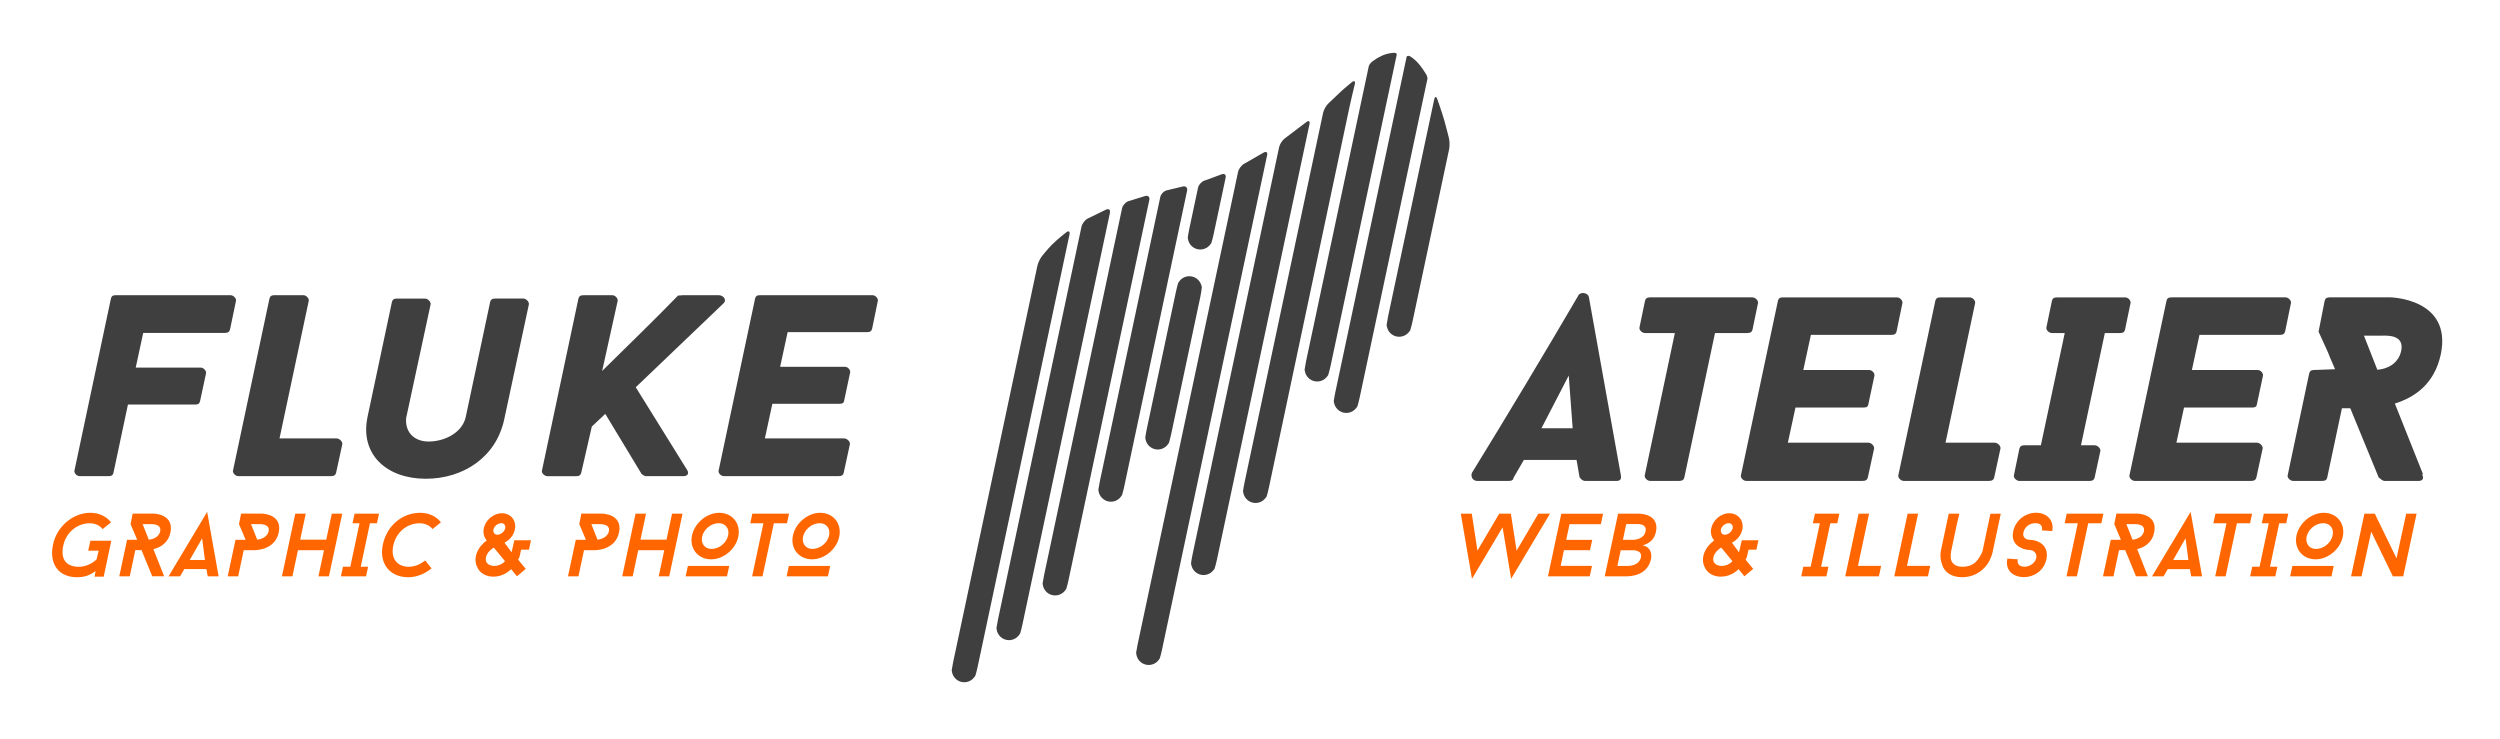 <?xml version="1.0" encoding="utf-8"?>
<!-- Generator: Adobe Illustrator 24.0.1, SVG Export Plug-In . SVG Version: 6.00 Build 0)  -->
<svg version="1.1" id="Vrstva_1" xmlns="http://www.w3.org/2000/svg" xmlns:xlink="http://www.w3.org/1999/xlink" x="0px" y="0px"
	 viewBox="0 0 808.6 239" style="enable-background:new 0 0 808.6 239;" xml:space="preserve">
<style type="text/css">
	.st0{fill:#3F3F3F;}
	.st1{fill:#FF6600;}
</style>
<g id="Pozadí_xA0_Obraz_1_">
</g>
<g>
	<path class="st0" d="M64.88,118.89c1,0,1.92,1.09,1.76,1.84l-1.92,8.95c-0.17,0.75-0.5,1.17-1.51,1.17H41.38l-4.68,22.07
		c-0.17,0.67-0.5,1.09-1.59,1.09h-9.28c-1.09,0-1.92-1.09-1.76-1.76l11.79-55.61c0.17-0.75,0.5-1.17,1.59-1.17h37.04
		c1.09,0,2.01,1.09,1.84,1.84l-1.92,9.2c-0.17,0.75-0.59,1.17-1.67,1.17H46.32l-2.42,11.21H64.88z"/>
</g>
<g>
	<path class="st0" d="M108.8,141.8c1.09,0,2.01,1.09,1.92,1.84l-2.01,9.28c-0.17,0.67-0.59,1.09-1.67,1.09H77.11
		c-1,0-1.92-1.09-1.76-1.76l11.79-55.61c0.17-0.75,0.59-1.17,1.59-1.17h9.37c1,0,1.92,1.09,1.76,1.84l-9.45,44.48H108.8z"/>
</g>
<g>
	<path class="st0" d="M118.89,134.78l7.86-37.04c0.17-0.75,0.58-1.17,1.59-1.17h9.11c1,0,1.92,1.09,1.84,1.84l-7.94,36.87
		c-0.33,4.93,3.01,7.53,7.27,7.53c5.18,0,10.95-2.84,12.04-8.03l7.86-37.04c0.17-0.75,0.59-1.17,1.59-1.17h9.2
		c0.92,0,1.84,1.09,1.76,1.84l-7.94,37.04c-2.59,12.46-13.3,19.4-25.42,19.4C124.99,154.85,116.3,146.9,118.89,134.78z"/>
</g>
<g>
	<path class="st0" d="M222.19,151.92c0.75,1.09,0.33,2.09-1.17,2.09h-12.21c-0.33,0-1.51-0.75-1.42-0.92l-11.62-19.23
		c0,0-0.49,0.49-4.35,4.1l-3.43,14.97c-0.17,0.67-0.58,1.09-1.59,1.09h-9.28c-1.09,0-2.01-1.09-1.84-1.76l11.79-55.61
		c0.17-0.75,0.59-1.17,1.67-1.17h9.28c1,0,1.92,1.09,1.76,1.84l-5.02,22.66c8.19-8.11,16.56-16.14,24.58-24.42
		c0.42,0.08,1.17-0.08,1.51-0.08h11.62c1.5,0,2.68,1.51,1.59,2.59l-28.43,27.18L222.19,151.92z"/>
</g>
<g>
	<path class="st0" d="M273.3,118.64c1,0,1.84,1.09,1.67,1.84l-1.92,9.03c-0.08,0.67-0.42,1.09-1.42,1.09h-21.82l-2.42,11.2h25.59
		c1.09,0,2.01,1.09,1.92,1.84l-2.01,9.28c-0.17,0.67-0.59,1.09-1.67,1.09h-37.04c-1.09,0-1.92-1.09-1.76-1.76l11.79-55.61
		c0.17-0.75,0.5-1.17,1.59-1.17h36.37c1,0,1.92,1.09,1.76,1.84l-1.84,8.95c-0.17,0.75-0.59,1.17-1.59,1.17h-25.75l-2.42,11.2H273.3z
		"/>
</g>
<g>
	<path class="st0" d="M489.49,154.62v0.25c-0.34,0.59-0.76,0.68-1.61,0.68h-10.09c-1.44,0-2.2-1.36-1.7-2.63
		c11.28-18.32,23.49-38.67,34.6-57.67c1.02-0.93,2.97-0.42,3.22,0.85l10.35,57.67c0.17,1.02-0.08,1.78-1.36,1.78h-10.26
		c-0.68,0-1.53-0.68-1.7-1.27v0.34l-1.02-5.85h-17.05L489.49,154.62z M507.39,121.46c-8.28,16.05-8.82,17.05-8.82,17.05h10.09
		C508.66,138.51,508.53,137.18,507.39,121.46z"/>
</g>
<g>
	<path class="st0" d="M566.83,106.62c-0.17,0.68-0.59,1.1-1.7,1.1H554.7l-9.92,46.73c-0.17,0.68-0.59,1.1-1.7,1.1h-9.33
		c-1.02,0-1.95-1.1-1.78-1.78l9.75-46.05h-9.67c-1.02,0-1.95-1.1-1.78-1.78l1.78-8.57c0.17-0.76,0.59-1.19,1.61-1.19h33.08
		c1.1,0,2.04,1.1,1.87,1.87L566.83,106.62z"/>
</g>
<g>
	<path class="st0" d="M604.56,119.68c1.02,0,1.87,1.1,1.7,1.87l-1.95,9.16c-0.08,0.68-0.42,1.1-1.44,1.1h-22.14l-2.46,11.36h25.95
		c1.1,0,2.04,1.1,1.95,1.87l-2.04,9.41c-0.17,0.68-0.59,1.1-1.7,1.1h-37.57c-1.1,0-1.95-1.1-1.78-1.78l11.96-56.4
		c0.17-0.76,0.51-1.19,1.61-1.19h36.89c1.02,0,1.95,1.1,1.78,1.87l-1.87,9.07c-0.17,0.76-0.59,1.19-1.61,1.19h-26.12l-2.46,11.36
		H604.56z"/>
</g>
<g>
	<path class="st0" d="M645.09,143.17c1.1,0,2.04,1.1,1.95,1.87l-2.04,9.41c-0.17,0.68-0.59,1.1-1.7,1.1h-27.53
		c-1.02,0-1.95-1.1-1.78-1.78l11.96-56.4c0.17-0.76,0.59-1.19,1.61-1.19h9.5c1.02,0,1.95,1.1,1.78,1.87l-9.58,45.12H645.09z"/>
</g>
<g>
	<path class="st0" d="M677.49,144.02c1.02,0,1.95,1.1,1.87,1.78l-1.87,8.65c-0.17,0.68-0.59,1.1-1.61,1.1h-22.73
		c-1.02,0-1.95-1.1-1.78-1.78l1.78-8.65c0.17-0.68,0.59-1.1,1.61-1.1h5.34l7.72-36.3h-4.16c-1.02,0-1.95-1.1-1.78-1.78l1.78-8.57
		c0.17-0.76,0.59-1.19,1.61-1.19h22.05c1.1,0,1.95,1.1,1.78,1.87l-1.78,8.57c-0.17,0.68-0.51,1.1-1.61,1.1h-4.92l-7.72,36.3H677.49z
		"/>
</g>
<g>
	<path class="st0" d="M730.23,119.68c1.02,0,1.87,1.1,1.7,1.87l-1.95,9.16c-0.08,0.68-0.42,1.1-1.44,1.1H706.4l-2.46,11.36h25.95
		c1.1,0,2.04,1.1,1.95,1.87l-2.04,9.41c-0.17,0.68-0.59,1.1-1.7,1.1h-37.57c-1.1,0-1.95-1.1-1.78-1.78l11.96-56.4
		c0.17-0.76,0.51-1.19,1.61-1.19h36.89c1.02,0,1.95,1.1,1.78,1.87l-1.87,9.07c-0.17,0.76-0.59,1.19-1.61,1.19H711.4l-2.46,11.36
		H730.23z"/>
</g>
<g>
	<path class="st0" d="M771.21,155.55c-0.51,0-1.44-0.68-1.61-1.1l-0.09,0.34l-9.33-22.73h-2.71l-4.75,22.39
		c-0.17,0.68-0.51,1.1-1.61,1.1h-9.41c-1.02,0-1.95-1.1-1.78-1.78l6.95-32.91c0.17-0.76,0.59-1.19,1.61-1.19l6.78-0.25
		c-0.76-1.87-1.61-3.56-2.29-5.43l-3.05-6.7l1.95-9.92c0.17-0.76,0.59-1.19,1.61-1.19h19.68c0,0,20.1,0.34,16.28,18.49
		c-2.12,9.75-8.65,13.91-14.84,15.86l9.08,22.81l-0.25,0.17c0.59,1.1,0.25,2.04-1.1,2.04H771.21z M768.92,119.59
		c2.8-0.17,6.78-1.7,7.72-6.11c1.1-5.26-4.49-4.92-6.11-4.92h-5.94L768.92,119.59z"/>
</g>
<g>
	<path class="st1" d="M30.59,186.49l0.32-1.82c-1.97,1.53-3.76,2.03-6.02,2.03c-5.59,0-9.15-3.91-7.73-10.62
		c1.27-5.93,6.57-10.22,12.01-10.22c2.95,0,5.27,1.22,6.75,3.07l-2.72,2.2c-0.96-1.22-2.46-1.88-4.17-1.88
		c-3.88,0-7.61,2.72-8.57,7.24c-1.04,4.86,1.42,6.83,5.01,6.83c2.17,0,4.23-0.96,5.76-2.37l0.69-2.84h-3.39l0.7-3.21H36l-2.46,11.61
		H30.59z"/>
	<path class="st1" d="M43.76,177.95l-1.79,8.45h-3.39l2.52-11.81h3.27l-2.14-5.07l0.67-3.39h6.89c0,0,6.6,0.12,5.33,6.11
		c-0.75,3.5-3.36,4.83-5.5,5.38l3.47,8.77h-3.85l-3.47-8.45H43.76z M48.13,174.57c0.93-0.09,3.24-0.64,3.68-2.72
		c0.52-2.43-2.75-2.32-2.75-2.32h-2.92L48.13,174.57z"/>
	<path class="st1" d="M58.25,186.41h-3.73L67,165.56l3.71,20.84h-3.53l-0.41-2.34h-7.15L58.25,186.41z M65.38,174.1l-4.02,7.03h4.92
		L65.38,174.1z"/>
	<path class="st1" d="M84.85,166.14c0,0,6.57,0.12,5.3,6.11c-1.24,5.82-7.82,5.7-7.82,5.7h-3.5l-1.79,8.45h-3.39l2.52-11.81h3.27
		l-2.14-5.07l0.67-3.39H84.85z M83.2,174.57c0.93-0.12,3.24-0.67,3.68-2.72c0.52-2.43-2.75-2.32-2.75-2.32H81.2L83.2,174.57z"/>
	<path class="st1" d="M103,186.41l1.79-8.45h-8.42l-1.79,8.45h-3.39l4.31-20.26h3.39l-1.79,8.39h8.42l1.79-8.39h3.39l-4.31,20.26
		H103z"/>
	<path class="st1" d="M119.06,183.31l-0.67,3.1h-8.13l0.67-3.1h2.37l2.98-14.07h-2.26l0.67-3.1h7.9l-0.67,3.1h-2.26l-2.98,14.07
		H119.06z"/>
	<path class="st1" d="M137.52,181.25l2.06,2.58c-2.2,1.82-4.89,2.87-7.55,2.87c-5.73,0-9.55-4.17-8.19-10.62
		c1.27-6.02,6.25-10.22,12.04-10.22c2.95,0,5.27,1.22,6.74,3.07l-2.72,2.2c-0.96-1.22-2.46-1.88-4.17-1.88
		c-4.31,0-7.64,3.07-8.54,7.24c-0.9,4.25,1.39,6.83,4.98,6.83C134.17,183.31,136.11,182.47,137.52,181.25z"/>
	<path class="st1" d="M165.31,184.09c-3.59,3.59-9.29,2.98-10.85-0.46c-1.51-2.75-0.38-6.37,2.98-8.83
		c-0.78-0.84-1.3-2.29-0.96-3.94c0.58-2.69,3.18-4.86,5.82-4.86c2.95,0,4.83,2.4,4.23,5.27c-0.38,1.79-1.59,3.36-3.36,4.25
		l2.29,3.13l0.9-3.91h5.38l-0.64,3.04h-2.55l-0.41,1.85c-0.12,0.58-0.23,0.87-0.55,1.39l2.46,2.98l-2.84,2.4L165.31,184.09z
		 M159.72,177.11c-1.79,1.07-3.18,3.01-2.37,4.75c0.96,1.56,4.02,1.74,5.99-0.35L159.72,177.11z M159.6,171.27
		c-0.17,0.93,0.35,1.68,1.22,1.68c1.16,0,2.34-0.98,2.58-2.08c0.2-0.93-0.35-1.65-1.22-1.65
		C161.02,169.21,159.84,170.17,159.6,171.27z"/>
	<path class="st1" d="M194.91,166.14c0,0,6.57,0.12,5.3,6.11c-1.24,5.82-7.82,5.7-7.82,5.7h-3.5l-1.79,8.45h-3.39l2.52-11.81h3.27
		l-2.14-5.07l0.67-3.39H194.91z M193.26,174.57c0.93-0.12,3.24-0.67,3.68-2.72c0.52-2.43-2.75-2.32-2.75-2.32h-2.92L193.26,174.57z"
		/>
	<path class="st1" d="M213.06,186.41l1.79-8.45h-8.42l-1.79,8.45h-3.39l4.31-20.26h3.39l-1.79,8.39h8.42l1.79-8.39h3.39l-4.31,20.26
		H213.06z"/>
	<path class="st1" d="M222.49,183.05h13.37l-0.72,3.36h-13.37L222.49,183.05z M223.82,173.18c0.87-4.05,4.81-7.32,8.8-7.32
		c4.28,0,7.06,3.5,6.17,7.73c-0.84,4.05-4.78,7.32-8.77,7.32C225.73,180.91,222.93,177.4,223.82,173.18z M227.09,173.58
		c-0.46,2.23,0.87,3.97,3.04,3.97c2.46,0,4.89-1.97,5.38-4.37c0.49-2.23-0.87-3.96-3.04-3.96
		C230.02,169.21,227.61,171.18,227.09,173.58z"/>
	<path class="st1" d="M246.63,186.41h-3.36l3.65-17.17h-4.25l0.67-3.1h11.87l-0.67,3.1h-4.25L246.63,186.41z"/>
	<path class="st1" d="M255.14,183.05h13.37l-0.72,3.36h-13.37L255.14,183.05z M256.47,173.18c0.87-4.05,4.81-7.32,8.8-7.32
		c4.28,0,7.06,3.5,6.17,7.73c-0.84,4.05-4.78,7.32-8.77,7.32C258.38,180.91,255.57,177.4,256.47,173.18z M259.74,173.58
		c-0.46,2.23,0.87,3.97,3.04,3.97c2.46,0,4.89-1.97,5.38-4.37c0.49-2.23-0.87-3.96-3.04-3.96
		C262.66,169.21,260.26,171.18,259.74,173.58z"/>
</g>
<path class="st1" d="M476.1,187.22l-3.62-21.07h3.56l1.82,11.95l7.03-11.95h3.79l1.85,11.95l7.03-11.95h3.76l-12.56,21.07
	L486,170.54L476.1,187.22z"/>
<path class="st1" d="M514.99,174.6l-0.72,3.36h-8.42l-1.07,5.07h10.13l-0.72,3.39h-13.52l4.31-20.26h13.52l-0.72,3.39h-10.13
	l-1.07,5.07H514.99z"/>
<path class="st1" d="M534.01,180.79c-1.16,5.47-6.71,5.62-8.08,5.62h-6.89l4.31-20.26h6.89c0,0,6.6-0.03,5.36,5.9
	c-0.55,2.58-2.34,3.85-4.31,4.31C534.79,177.11,534.04,180.7,534.01,180.79z M526.37,183.05c1.42,0,3.88-0.46,4.37-2.75
	c0.55-2.63-3.01-2.32-3.01-2.32h-3.53l-1.07,5.07H526.37z M528.45,174.6c0,0,3.24-0.12,3.79-2.72c0.55-2.63-2.72-2.37-2.72-2.37
	h-3.53l-1.07,5.09H528.45z"/>
<path class="st1" d="M562.31,184.09c-3.59,3.59-9.29,2.98-10.85-0.46c-1.51-2.75-0.38-6.37,2.98-8.83c-0.78-0.84-1.3-2.29-0.96-3.94
	c0.58-2.69,3.18-4.86,5.82-4.86c2.95,0,4.83,2.4,4.23,5.27c-0.38,1.79-1.59,3.36-3.36,4.25l2.29,3.13l0.9-3.91h5.38l-0.64,3.04
	h-2.55l-0.41,1.85c-0.12,0.58-0.23,0.87-0.55,1.39l2.46,2.98l-2.84,2.4L562.31,184.09z M556.72,177.11
	c-1.79,1.07-3.18,3.01-2.37,4.75c0.96,1.56,4.02,1.74,5.99-0.35L556.72,177.11z M556.61,171.27c-0.17,0.93,0.35,1.68,1.22,1.68
	c1.16,0,2.34-0.98,2.58-2.08c0.2-0.93-0.35-1.65-1.22-1.65C558.03,169.21,556.84,170.17,556.61,171.27z"/>
<path class="st1" d="M591.39,183.31l-0.67,3.1h-8.13l0.67-3.1h2.37l2.98-14.07h-2.26l0.67-3.1h7.9l-0.67,3.1H592l-2.98,14.07H591.39
	z"/>
<path class="st1" d="M607.71,186.41h-10.88l4.31-20.26h3.39l-3.59,16.88h7.5L607.71,186.41z"/>
<path class="st1" d="M623.57,186.41h-10.88l4.31-20.26h3.39l-3.59,16.88h7.5L623.57,186.41z"/>
<path class="st1" d="M649.26,180.67l3.36,0.23c-0.32,1.68,0.78,2.4,2.14,2.4c1.71,0,3.47-1.13,3.85-2.81
	c0.32-1.62-0.93-2.55-2.11-2.61c-0.32,0-1.74-0.06-2.92-0.75c-2.06-0.96-2.95-2.81-2.43-5.3c0.81-3.76,4.2-5.99,7.32-5.99
	c3.65,0,5.96,2.49,5.3,5.93l-3.33-0.23c0.32-1.68-0.72-2.32-2.11-2.32c-1.74,0-3.45,1.04-3.88,3.01c-0.35,1.59,0.81,2.37,2.17,2.37
	c0.29,0,1.71,0.06,2.87,0.75c2.08,0.96,2.92,3.04,2.4,5.53c-0.81,3.79-4.14,5.79-7.26,5.79C651,186.61,648.51,184.47,649.26,180.67z
	"/>
<path class="st1" d="M671.75,186.41h-3.36l3.65-17.17h-4.25l0.67-3.1h11.87l-0.67,3.1h-4.25L671.75,186.41z"/>
<path class="st1" d="M685.38,177.95l-1.79,8.45h-3.39l2.52-11.81h3.27l-2.14-5.07l0.67-3.39h6.89c0,0,6.6,0.12,5.33,6.11
	c-0.75,3.5-3.36,4.83-5.5,5.38l3.47,8.77h-3.85l-3.47-8.45H685.38z M689.75,174.57c0.93-0.09,3.24-0.64,3.68-2.72
	c0.52-2.43-2.75-2.32-2.75-2.32h-2.92L689.75,174.57z"/>
<path class="st1" d="M699.78,186.41h-3.73l12.48-20.84l3.71,20.84h-3.53l-0.41-2.34h-7.15L699.78,186.41z M706.9,174.1l-4.02,7.03
	h4.92L706.9,174.1z"/>
<path class="st1" d="M719.85,186.41h-3.36l3.65-17.17h-4.25l0.67-3.1h11.87l-0.67,3.1h-4.25L719.85,186.41z"/>
<path class="st1" d="M736.59,183.31l-0.67,3.1h-8.13l0.67-3.1h2.37l2.98-14.07h-2.26l0.67-3.1h7.9l-0.67,3.1h-2.26l-2.98,14.07
	H736.59z"/>
<path class="st1" d="M741.45,183.05h13.37l-0.72,3.36h-13.37L741.45,183.05z M742.78,173.18c0.87-4.05,4.81-7.32,8.8-7.32
	c4.28,0,7.06,3.5,6.17,7.73c-0.84,4.05-4.78,7.32-8.77,7.32C744.69,180.91,741.89,177.4,742.78,173.18z M746.05,173.58
	c-0.46,2.23,0.87,3.97,3.04,3.97c2.46,0,4.89-1.97,5.38-4.37c0.49-2.23-0.87-3.96-3.04-3.96
	C748.98,169.21,746.58,171.18,746.05,173.58z"/>
<path class="st1" d="M766.95,171.99l-3.13,14.42h-3.39l4.31-20.26h3.36l7.03,14.42l3.13-14.42h3.36l-4.31,20.26h-3.36L766.95,171.99
	z"/>
<g>
	<g>
		<path class="st0" d="M385.52,89.43c-1.63-0.35-3.23,0.34-4.13,1.62c-0.31,0.43-0.31,0.43-0.31,0.43
			c-0.19,0.58-0.51,1.84-0.72,2.81l-9.45,44.48c-0.2,0.96-0.42,2.24-0.49,2.84c0,0,0,0,0.1,0.51c0.3,1.54,1.49,2.83,3.12,3.18
			c1.63,0.35,3.25-0.35,4.15-1.64c0.3-0.43,0.3-0.43,0.3-0.43c0.18-0.57,0.5-1.83,0.71-2.79l9.45-44.48
			c0.2-0.96,0.42-2.37,0.48-3.12c0,0,0,0-0.19-0.63C388.14,90.86,387.01,89.75,385.52,89.43z"/>
	</g>
	<g>
		<path class="st0" d="M467.18,39.07c-0.8-2.82-2.31-7.03-2.31-7.03c-0.33-0.93-0.77-0.9-0.98,0.07l-14.92,70.19
			c-0.2,0.96-0.42,2.24-0.49,2.82c0,0,0,0,0.1,0.51c0.29,1.55,1.48,2.86,3.13,3.2c1.56,0.33,3.1-0.29,4.02-1.46
			c0.37-0.47,0.37-0.47,0.37-0.47c0.22-0.65,0.57-1.97,0.77-2.93l11.83-55.67c0.2-0.96,0.19-2.54-0.03-3.5
			C468.66,44.8,467.98,41.88,467.18,39.07z"/>
	</g>
	<g>
		<path class="st0" d="M459.24,21.08c-0.87-1.08-1.79-1.96-2.76-2.6c-0.45-0.3-0.45-0.3-0.45-0.3c-0.51-0.24-1-0.13-1.08,0.23
			s-0.31,1.45-0.51,2.41l-22.56,106.12c-0.2,0.96-0.42,2.24-0.49,2.84c0,0,0,0,0.1,0.51c0.3,1.54,1.49,2.84,3.12,3.18
			c1.6,0.34,3.18-0.32,4.09-1.56c0.33-0.45,0.33-0.45,0.33-0.45c0.2-0.61,0.53-1.89,0.74-2.86l21.43-100.81
			c0.2-0.96,0.42-1.99,0.49-2.28c0.06-0.29-0.1-0.91-0.35-1.36c0,0,0,0-0.24-0.4C460.5,22.79,459.88,21.88,459.24,21.08z"/>
	</g>
	<g>
		<path class="st0" d="M443.73,19.99c-0.47,0.4-0.93,1.03-1.01,1.42c-0.08,0.38-0.32,1.49-0.52,2.45l-19.75,92.9
			c-0.2,0.96-0.42,2.23-0.49,2.81c0,0,0,0,0.09,0.5c0.28,1.56,1.48,2.88,3.13,3.23c1.58,0.34,3.14-0.3,4.05-1.5
			c0.35-0.46,0.35-0.46,0.35-0.46c0.21-0.63,0.55-1.93,0.76-2.9L451.27,20c0.2-0.96,0.43-2.01,0.5-2.33
			c0.07-0.32-0.31-0.59-0.83-0.6c0,0,0,0-0.46,0.04c-1.3,0.1-2.5,0.44-3.64,0.96c-0.93,0.42-1.81,0.96-2.66,1.59
			C443.73,19.99,443.73,19.99,443.73,19.99z"/>
	</g>
	<g>
		<path class="st0" d="M429.6,33.51c-0.71,0.68-1.46,2.03-1.66,3l-25.41,119.55c-0.2,0.96-0.42,2.24-0.49,2.84c0,0,0,0,0.1,0.51
			c0.3,1.54,1.49,2.84,3.12,3.18c1.61,0.34,3.19-0.32,4.1-1.57c0.32-0.44,0.32-0.44,0.32-0.44c0.2-0.6,0.53-1.88,0.73-2.85
			l26.07-123.11c0.2-0.96,0.56-2.54,0.79-3.5l0.94-3.92c0.23-0.96-0.21-1.23-0.97-0.61c0,0-2.54,2.07-3.75,3.22
			C430.45,32.69,429.6,33.51,429.6,33.51z"/>
	</g>
	<g>
		<path class="st0" d="M385.71,179.37c-0.2,0.96-0.42,2.24-0.49,2.84c0,0,0,0,0.1,0.51c0.3,1.54,1.49,2.84,3.12,3.18
			c1.56,0.33,3.1-0.29,4.02-1.46c0.37-0.47,0.37-0.47,0.37-0.47c0.22-0.65,0.57-1.97,0.77-2.93l29.95-140.91
			c0.2-0.96-0.26-1.25-1.03-0.64l-6.98,5.28c-0.79,0.58-1.61,1.85-1.82,2.82L385.71,179.37z"/>
	</g>
	<g>
		<path class="st0" d="M367.95,208.45c-0.2,0.96-0.42,2.15-0.48,2.63c0,0,0,0,0.05,0.42c0.19,1.67,1.43,3.12,3.17,3.49
			c1.63,0.35,3.24-0.34,4.14-1.63c0.3-0.43,0.3-0.43,0.3-0.43c0.19-0.58,0.51-1.84,0.71-2.8l34-159.94c0.2-0.96-0.31-1.33-1.16-0.82
			l-6.29,3.61c-0.87,0.47-1.74,1.65-1.95,2.61L367.95,208.45z"/>
	</g>
	<g>
		<path class="st0" d="M389.57,58.41c-0.94,0.31-1.87,1.35-2.08,2.31l-2.84,13.36c-0.2,0.96-0.42,2.24-0.49,2.84c0,0,0,0,0.1,0.51
			c0.3,1.54,1.49,2.84,3.12,3.18c1.56,0.33,3.1-0.29,4.02-1.46c0.37-0.47,0.37-0.47,0.37-0.47c0.22-0.65,0.57-1.97,0.77-2.93
			l3.88-18.27c0.2-0.96-0.38-1.46-1.3-1.1c0,0-1.14,0.45-3.06,1.14C390.27,58.18,389.57,58.41,389.57,58.41z"/>
	</g>
	<g>
		<path class="st0" d="M355.74,155.64c-0.2,0.96-0.42,2.19-0.49,2.73c0,0,0,0,0.07,0.47c0.24,1.61,1.46,2.98,3.15,3.34
			c1.63,0.35,3.25-0.35,4.15-1.64c0.3-0.43,0.3-0.43,0.3-0.43c0.19-0.57,0.5-1.83,0.71-2.79l20.33-95.66
			c0.2-0.96-0.41-1.57-1.37-1.35l-5.2,1.25c-0.96,0.23-1.91,1.21-2.11,2.18L355.74,155.64z"/>
	</g>
	<g>
		<path class="st0" d="M337.71,185.97c-0.2,0.96-0.42,2.18-0.49,2.7c0,0,0,0,0.06,0.45c0.23,1.63,1.45,3.02,3.16,3.38
			c1.63,0.35,3.25-0.35,4.15-1.64c0.3-0.43,0.3-0.43,0.3-0.43c0.19-0.57,0.5-1.83,0.71-2.79l26.14-122.98
			c0.2-0.96-0.4-1.53-1.35-1.26l-5.39,1.66c-0.94,0.31-1.87,1.34-2.08,2.31L337.71,185.97z"/>
	</g>
	<g>
		<path class="st0" d="M322.78,200.42c-0.2,0.96-0.42,2.19-0.49,2.72c0,0,0,0,0.07,0.46c0.24,1.62,1.46,3,3.15,3.36
			c1.63,0.35,3.23-0.34,4.13-1.62c0.31-0.43,0.31-0.43,0.31-0.43c0.19-0.58,0.51-1.84,0.72-2.81L359,68.83
			c0.2-0.96-0.37-1.43-1.27-1.03l-5.97,2.91c-0.87,0.46-1.75,1.63-1.96,2.6L322.78,200.42z"/>
	</g>
	<g>
		<path class="st0" d="M336.98,82.89c-0.6,0.78-1.27,2.21-1.47,3.17l-27.2,127.98c-0.2,0.96-0.42,2.19-0.49,2.72c0,0,0,0,0.07,0.46
			c0.24,1.62,1.46,3,3.15,3.36c1.61,0.34,3.21-0.33,4.11-1.59c0.32-0.44,0.32-0.44,0.32-0.44c0.19-0.59,0.52-1.87,0.73-2.83
			L345.93,75.8c0.2-0.96-0.27-1.26-1.05-0.66c0,0-2.78,2.13-4.66,4.02C338.66,80.73,336.98,82.89,336.98,82.89z"/>
	</g>
</g>
<path class="st1" d="M643.78,166.17l-0.71,3.36l-1.82,8.6c0,0.03-0.41,1.45-1.39,2.63c-1.13,1.71-2.81,2.55-5.07,2.55
	c-1.94,0-3.13-0.67-3.71-2.14c-0.35-1.42,0.03-3.01,0.03-3.01l1.82-8.63l0.79-3.39h-3.42l-2.55,12.01c-0.06,0.2-0.38,2.17,0.26,4.02
	c0.72,2.89,3.1,4.52,6.63,4.52c3.24,0,6.11-1.45,8.1-4.11c1.39-2.08,1.77-4,1.79-4.2l2.6-12.24L643.78,166.17z"/>
</svg>
